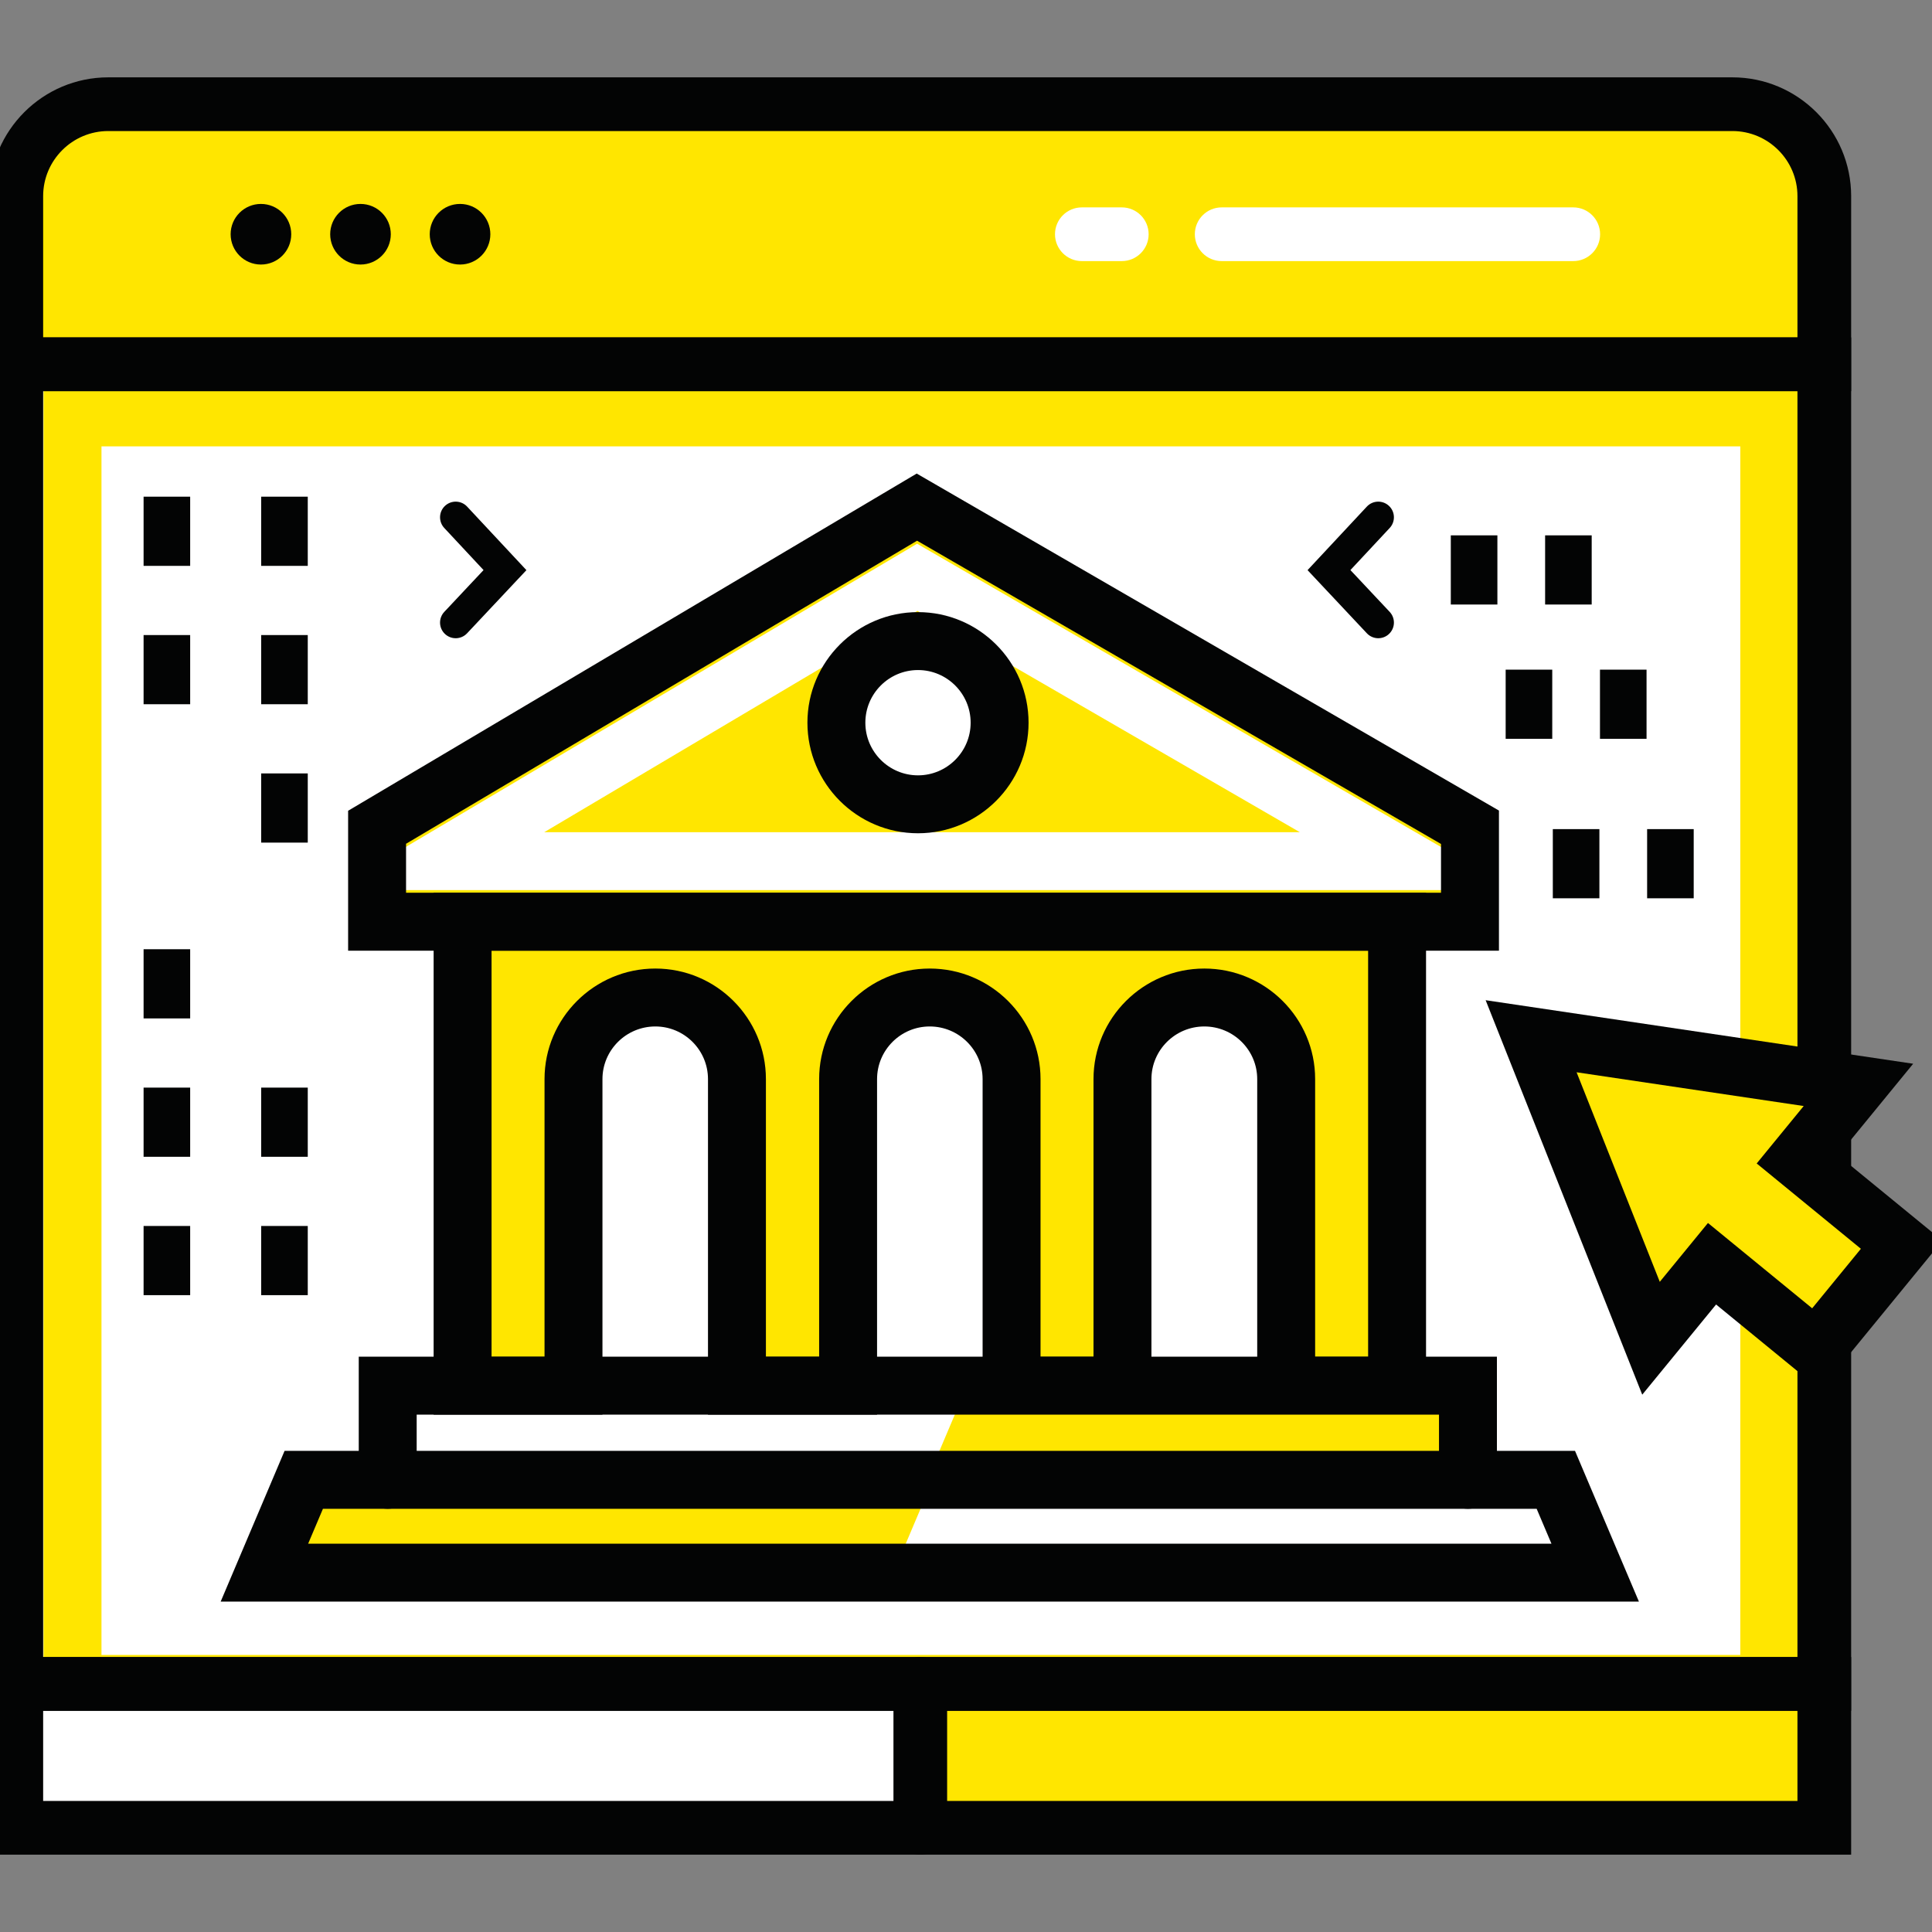 <?xml version="1.0" encoding="UTF-8" standalone="no"?> <svg xmlns="http://www.w3.org/2000/svg" xmlns:xlink="http://www.w3.org/1999/xlink" xmlns:serif="http://www.serif.com/" width="100%" height="100%" viewBox="0 0 5906 5906" version="1.1" xml:space="preserve" style="fill-rule:evenodd;clip-rule:evenodd;stroke-linejoin:round;stroke-miterlimit:2;"><rect x="0" y="0" width="5906" height="5906" fill="#808080" stroke="none"/> <g transform="matrix(24.837,0,0,24.837,-2185.89,-12019)"> <rect x="90.016" y="528.751" width="222.529" height="162.42" style="fill:white;fill-rule:nonzero;"></rect> </g> <g transform="matrix(24.837,0,0,24.837,-2185.89,-12019)"> <path d="M100.499,687.606L302.205,687.606L302.205,538.854L100.499,538.854L100.499,687.606ZM309.335,694.736L93.369,694.736L93.369,531.724L309.335,531.724L309.335,694.736Z" style="fill:rgb(255,230,0);fill-rule:nonzero;"></path> </g> <g transform="matrix(24.837,0,0,24.837,-2185.89,-12019)"> <rect x="90.016" y="691.171" width="222.529" height="17.71" style="fill:rgb(255,230,0);fill-rule:nonzero;"></rect> </g> <g transform="matrix(24.837,0,0,24.837,-2185.89,-12019)"> <rect x="90.016" y="691.171" width="111.264" height="17.71" style="fill:white;fill-rule:nonzero;"></rect> </g> <g transform="matrix(24.837,0,0,24.837,-2185.89,-12019)"> <path d="M312.545,508.056L312.545,528.751L90.016,528.751L90.016,508.056C90.016,501.806 95.084,496.739 101.334,496.739L301.228,496.739C307.478,496.739 312.545,501.806 312.545,508.056Z" style="fill:rgb(255,230,0);fill-rule:nonzero;"></path> </g> <g transform="matrix(24.837,0,0,24.837,-2185.89,-12019)"> <path d="M226.079,516.051L221.162,516.051C219.338,516.051 217.858,514.57 217.858,512.745C217.858,510.921 219.338,509.44 221.162,509.44L226.079,509.44C227.904,509.44 229.384,510.921 229.384,512.745C229.384,514.57 227.904,516.051 226.079,516.051ZM281.646,516.051L238.373,516.051C236.548,516.051 235.069,514.57 235.069,512.745C235.069,510.921 236.548,509.44 238.373,509.44L281.646,509.44C283.472,509.44 284.95,510.921 284.95,512.745C284.95,514.57 283.472,516.051 281.646,516.051Z" style="fill:white;fill-rule:nonzero;"></path> </g> <g transform="matrix(24.837,0,0,24.837,-2185.89,-12019)"> <path d="M144.632,509.015C142.571,509.015 140.901,510.685 140.901,512.745C140.901,514.805 142.571,516.475 144.632,516.475C146.691,516.475 148.361,514.805 148.361,512.745C148.361,510.685 146.691,509.015 144.632,509.015Z" style="fill:rgb(3,4,4);fill-rule:nonzero;"></path> </g> <g transform="matrix(24.837,0,0,24.837,-2185.89,-12019)"> <path d="M132.379,509.015C130.319,509.015 128.649,510.685 128.649,512.745C128.649,514.805 130.319,516.475 132.379,516.475C134.439,516.475 136.109,514.805 136.109,512.745C136.109,510.685 134.439,509.015 132.379,509.015Z" style="fill:rgb(3,4,4);fill-rule:nonzero;"></path> </g> <g transform="matrix(24.837,0,0,24.837,-2185.89,-12019)"> <path d="M120.126,509.015C118.066,509.015 116.396,510.685 116.396,512.745C116.396,514.805 118.066,516.475 120.126,516.475C122.187,516.475 123.856,514.805 123.856,512.745C123.856,510.685 122.187,509.015 120.126,509.015Z" style="fill:rgb(3,4,4);fill-rule:nonzero;"></path> </g> <g transform="matrix(24.837,0,0,24.837,-2185.89,-12019)"> <path d="M93.32,525.446L309.24,525.446L309.24,508.056C309.24,503.638 305.646,500.044 301.229,500.044L101.335,500.044C96.917,500.044 93.32,503.638 93.32,508.056L93.32,525.446ZM315.849,532.056L86.712,532.056L86.712,508.056C86.712,499.993 93.272,493.434 101.335,493.434L301.229,493.434C309.291,493.434 315.849,499.993 315.849,508.056L315.849,532.056Z" style="fill:rgb(3,4,4);fill-rule:nonzero;"></path> </g> <g transform="matrix(24.837,0,0,24.837,-2185.89,-12019)"> <path d="M93.32,687.866L309.24,687.866L309.24,532.056L93.32,532.056L93.32,687.866ZM315.849,694.476L86.712,694.476L86.712,525.446L315.849,525.446L315.849,694.476Z" style="fill:rgb(3,4,4);fill-rule:nonzero;"></path> </g> <g transform="matrix(24.837,0,0,24.837,-2185.89,-12019)"> <path d="M93.32,705.576L309.24,705.576L309.24,694.476L93.32,694.476L93.32,705.576ZM315.849,712.186L86.712,712.186L86.712,687.866L315.849,687.866L315.849,712.186Z" style="fill:rgb(3,4,4);fill-rule:nonzero;"></path> </g> <g transform="matrix(24.837,0,0,24.837,-2185.89,-12019)"> <path d="M201.279,712.186C199.454,712.186 197.976,710.706 197.976,708.881L197.976,691.171C197.976,689.346 199.454,687.866 201.279,687.866C203.104,687.866 204.583,689.346 204.583,691.171L204.583,708.881C204.583,710.706 203.104,712.186 201.279,712.186Z" style="fill:rgb(3,4,4);fill-rule:nonzero;"></path> </g> <g transform="matrix(24.837,0,0,24.837,-2185.89,-12019)"> <path d="M259.962,597.359L259.962,654.465L246.312,654.465L246.312,616.732C246.312,611.188 241.812,606.688 236.237,606.688C230.694,606.688 226.163,611.188 226.163,616.732L226.163,654.465L212.513,654.465L212.513,616.732C212.513,611.188 208.012,606.688 202.438,606.688C196.895,606.688 192.395,611.188 192.395,616.732L192.395,654.465L178.714,654.465L178.714,616.732C178.714,611.188 174.213,606.688 168.669,606.688C163.096,606.688 158.596,611.188 158.596,616.732L158.596,654.465L144.944,654.465L144.944,597.359L259.962,597.359Z" style="fill:rgb(255,230,0);fill-rule:nonzero;"></path> </g> <g transform="matrix(24.837,0,0,24.837,-2185.89,-12019)"> <path d="M268.935,585.734L268.935,597.359L134.423,597.359L134.423,585.734L200.859,546.332L268.935,585.734Z" style="fill:rgb(255,230,0);fill-rule:nonzero;"></path> </g> <g transform="matrix(24.837,0,0,24.837,-2185.89,-12019)"> <path d="M154.992,586.343L247.994,586.343L200.928,559.1L154.992,586.343ZM274.545,593.473L128.993,593.473L200.884,550.837L274.545,593.473Z" style="fill:white;fill-rule:nonzero;"></path> </g> <g transform="matrix(24.837,0,0,24.837,-2185.89,-12019)"> <path d="M137.987,593.794L265.369,593.794L265.369,587.79L200.881,550.464L137.987,587.765L137.987,593.794ZM272.5,600.924L130.856,600.924L130.856,583.704L200.836,542.2L272.5,583.679L272.5,600.924Z" style="fill:rgb(3,4,4);fill-rule:nonzero;"></path> </g> <g transform="matrix(24.837,0,0,24.837,-2185.89,-12019)"> <path d="M249.877,650.9L256.397,650.9L256.397,600.924L148.51,600.924L148.51,650.9L155.03,650.9L155.03,616.732C155.03,609.228 161.149,603.123 168.669,603.123C176.174,603.123 182.278,609.228 182.278,616.732L182.278,650.9L188.829,650.9L188.829,616.732C188.829,609.228 194.935,603.123 202.439,603.123C209.959,603.123 216.078,609.228 216.078,616.732L216.078,650.9L222.598,650.9L222.598,616.732C222.598,609.228 228.717,603.123 236.237,603.123C243.758,603.123 249.877,609.228 249.877,616.732L249.877,650.9ZM263.527,658.031L242.747,658.031L242.747,616.732C242.747,613.159 239.827,610.252 236.237,610.252C232.648,610.252 229.728,613.159 229.728,616.732L229.728,658.031L208.948,658.031L208.948,616.732C208.948,613.159 206.027,610.252 202.439,610.252C198.865,610.252 195.959,613.159 195.959,616.732L195.959,658.031L175.148,658.031L175.148,616.732C175.148,613.159 172.242,610.252 168.669,610.252C165.08,610.252 162.16,613.159 162.16,616.732L162.16,658.031L141.38,658.031L141.38,593.794L263.527,593.794L263.527,658.031Z" style="fill:rgb(3,4,4);fill-rule:nonzero;"></path> </g> <g transform="matrix(24.837,0,0,24.837,-2185.89,-12019)"> <path d="M279.501,666.052L125.396,666.052L120.551,677.478L284.347,677.478L279.501,666.052Z" style="fill:rgb(255,230,0);fill-rule:nonzero;"></path> </g> <g transform="matrix(24.837,0,0,24.837,-2185.89,-12019)"> <path d="M279.07,666.052L202.82,666.052L197.976,677.478L283.915,677.478L279.07,666.052Z" style="fill:white;fill-rule:nonzero;"></path> </g> <g transform="matrix(24.837,0,0,24.837,-2185.89,-12019)"> <path d="M265.927,654.544L207.006,654.544L202.16,665.97L270.772,665.97L265.927,654.544Z" style="fill:rgb(255,230,0);fill-rule:nonzero;"></path> </g> <g transform="matrix(24.837,0,0,24.837,-2185.89,-12019)"> <path d="M125.935,673.913L278.963,673.913L277.141,669.618L127.757,669.618L125.935,673.913ZM289.729,681.043L115.168,681.043L123.035,662.488L281.862,662.488L289.729,681.043Z" style="fill:rgb(3,4,4);fill-rule:nonzero;"></path> </g> <g transform="matrix(24.837,0,0,24.837,-2185.89,-12019)"> <path d="M268.686,669.618C266.716,669.618 265.12,668.022 265.12,666.053L265.12,658.026L139.294,658.026L139.294,666.053C139.294,668.022 137.698,669.618 135.729,669.618C133.76,669.618 132.164,668.022 132.164,666.053L132.164,650.896L272.25,650.896L272.25,666.053C272.25,668.022 270.654,669.618 268.686,669.618Z" style="fill:rgb(3,4,4);fill-rule:nonzero;"></path> </g> <g transform="matrix(24.837,0,0,24.837,-2185.89,-12019)"> <path d="M211.04,574.986C211.04,569.438 206.543,564.941 200.996,564.941C195.449,564.941 190.952,569.438 190.952,574.986C190.952,580.533 195.449,585.03 200.996,585.03C206.543,585.03 211.04,580.533 211.04,574.986Z" style="fill:white;fill-rule:nonzero;"></path> </g> <g transform="matrix(24.837,0,0,24.837,-2185.89,-12019)"> <path d="M200.996,566.385C197.423,566.385 194.517,569.291 194.517,572.865C194.517,576.438 197.423,579.344 200.996,579.344C204.569,579.344 207.476,576.438 207.476,572.865C207.476,569.291 204.569,566.385 200.996,566.385ZM200.996,586.474C193.491,586.474 187.387,580.369 187.387,572.865C187.387,565.36 193.491,559.255 200.996,559.255C208.501,559.255 214.605,565.36 214.605,572.865C214.605,580.369 208.501,586.474 200.996,586.474Z" style="fill:rgb(3,4,4);fill-rule:nonzero;"></path> </g> <g transform="matrix(24.837,0,0,24.837,-2185.89,-12019)"> <path d="M316.746,617.443L309.238,626.614L322.065,637.115L311.552,649.957L298.725,639.456L291.216,648.627L276.459,611.456L316.746,617.443Z" style="fill:rgb(255,230,0);fill-rule:nonzero;"></path> </g> <g transform="matrix(24.837,0,0,24.837,-2185.89,-12019)"> <path d="M298.225,634.44L311.052,644.94L317.048,637.615L304.223,627.114L310.009,620.045L282.056,615.891L292.295,641.682L298.225,634.44ZM290.137,655.571L270.862,607.02L323.483,614.84L314.255,626.114L327.083,636.615L312.052,654.975L299.225,644.472L290.137,655.571Z" style="fill:rgb(3,4,4);fill-rule:nonzero;"></path> </g> <g transform="matrix(24.837,0,0,24.837,-2185.89,-12019)"> <path d="M125.889,634.808L125.889,643.323L120.155,643.323L120.155,634.808L125.889,634.808ZM125.889,617.778L125.889,626.292L120.155,626.292L120.155,617.778L125.889,617.778ZM111.415,634.808L111.415,643.323L105.682,643.323L105.682,634.808L111.415,634.808ZM111.415,617.778L111.415,626.292L105.682,626.292L105.682,617.778L111.415,617.778ZM111.415,600.746L111.415,609.262L105.682,609.262L105.682,600.746L111.415,600.746Z" style="fill:rgb(3,4,4);fill-rule:nonzero;"></path> </g> <g transform="matrix(24.837,0,0,24.837,-2185.89,-12019)"> <path d="M105.682,553.562L105.682,545.047L111.415,545.047L111.415,553.562L105.682,553.562ZM105.682,570.592L105.682,562.078L111.415,562.078L111.415,570.592L105.682,570.592ZM120.155,553.562L120.155,545.047L125.889,545.047L125.889,553.562L120.155,553.562ZM120.155,570.592L120.155,562.078L125.889,562.078L125.889,570.592L120.155,570.592ZM120.155,587.624L120.155,579.108L125.889,579.108L125.889,587.624L120.155,587.624Z" style="fill:rgb(3,4,4);fill-rule:nonzero;"></path> </g> <g transform="matrix(24.837,0,0,24.837,-2185.89,-12019)"> <path d="M142.17,560.543C142.17,560.07 142.344,559.596 142.692,559.225L147.524,554.08L142.688,548.897C141.965,548.12 142.004,546.9 142.782,546.176C143.56,545.45 144.778,545.491 145.503,546.269L152.801,554.088L145.499,561.861C144.771,562.636 143.553,562.675 142.778,561.946C142.374,561.567 142.17,561.055 142.17,560.543Z" style="fill:rgb(3,4,4);fill-rule:nonzero;"></path> </g> <g transform="matrix(24.837,0,0,24.837,-2185.89,-12019)"> <path d="M259.573,560.543C259.573,560.07 259.398,559.596 259.051,559.225L254.219,554.08L259.055,548.897C259.778,548.12 259.739,546.9 258.961,546.176C258.183,545.45 256.966,545.491 256.239,546.269L248.943,554.088L256.243,561.861C256.971,562.636 258.19,562.675 258.965,561.946C259.368,561.567 259.573,561.055 259.573,560.543Z" style="fill:rgb(3,4,4);fill-rule:nonzero;"></path> </g> <g transform="matrix(24.837,0,0,24.837,-2185.89,-12019)"> <rect x="279.13" y="585.962" width="5.733" height="8.514" style="fill:rgb(3,4,4);fill-rule:nonzero;"></rect> </g> <g transform="matrix(24.837,0,0,24.837,-2185.89,-12019)"> <rect x="290.737" y="585.962" width="5.734" height="8.514" style="fill:rgb(3,4,4);fill-rule:nonzero;"></rect> </g> <g transform="matrix(24.837,0,0,24.837,-2185.89,-12019)"> <rect x="273.326" y="566.336" width="5.734" height="8.514" style="fill:rgb(3,4,4);fill-rule:nonzero;"></rect> </g> <g transform="matrix(24.837,0,0,24.837,-2185.89,-12019)"> <rect x="284.934" y="566.336" width="5.733" height="8.514" style="fill:rgb(3,4,4);fill-rule:nonzero;"></rect> </g> <g transform="matrix(24.837,0,0,24.837,-2185.89,-12019)"> <rect x="266.574" y="549.806" width="5.734" height="8.514" style="fill:rgb(3,4,4);fill-rule:nonzero;"></rect> </g> <g transform="matrix(24.837,0,0,24.837,-2185.89,-12019)"> <rect x="278.182" y="549.806" width="5.733" height="8.514" style="fill:rgb(3,4,4);fill-rule:nonzero;"></rect> </g> </svg> 